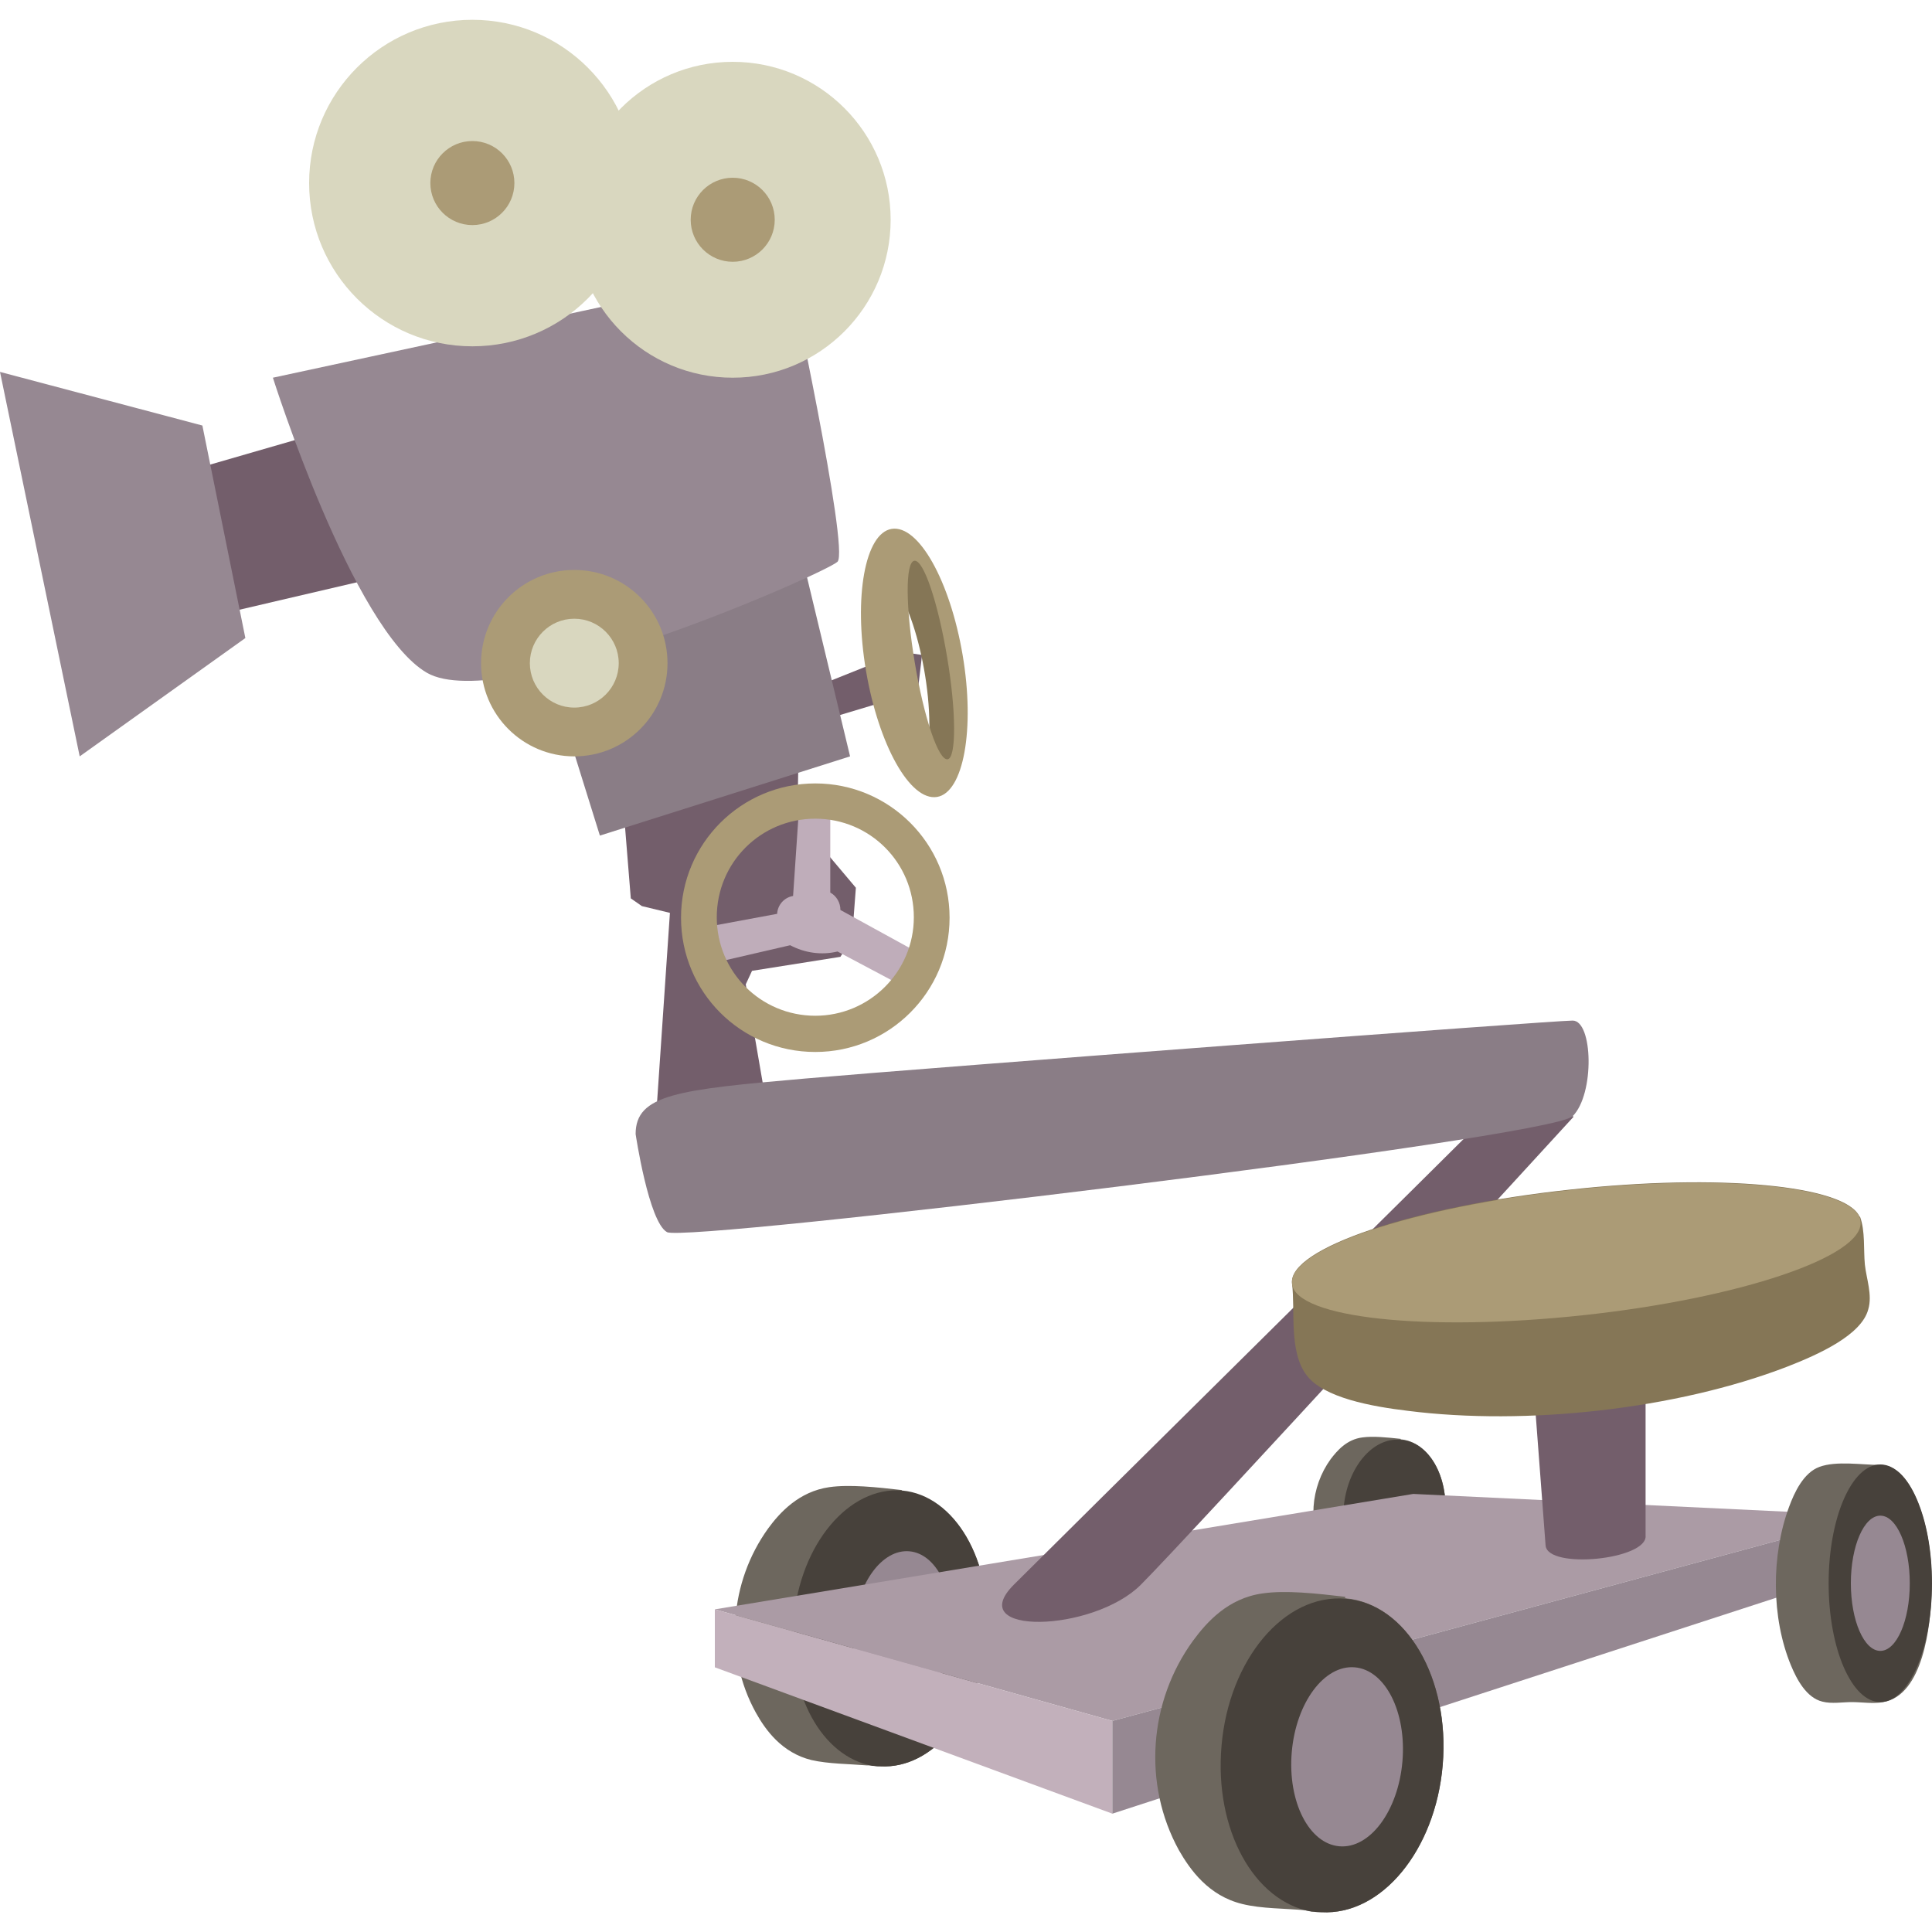<?xml version="1.0" encoding="utf-8"?>
<!-- Generator: Adobe Illustrator 21.1.0, SVG Export Plug-In . SVG Version: 6.00 Build 0)  -->
<svg version="1.1" id="Layer_1" xmlns="http://www.w3.org/2000/svg" xmlns:xlink="http://www.w3.org/1999/xlink" x="0px" y="0px"
	 viewBox="0 0 400 400" style="enable-background:new 0 0 400 400;" xml:space="preserve">
<style type="text/css">
	.st0{fill:#6D675E;}
	.st1{fill:#47413B;}
	.st2{fill:#968892;}
	.st3{fill:#AB9BA5;}
	.st4{fill:#735E6B;}
	.st5{fill:#C2B0BB;}
	.st6{fill:#857656;}
	.st7{fill:#8A7D86;}
	.st8{fill:#D9D7BF;}
	.st9{fill:#AB9B76;}
	.st10{fill:#BFADBA;}
</style>
<g>
	<path class="st0" d="M204.3,338.9c-1.3,15.5-11.1,27.4-22,26.8l-1.7-0.1c-0.4-0.1-0.8-0.1-1.2-0.1c-3.6-0.3-7.9-0.3-11.4-1.1
		c-6.1-1.5-9.5-6.2-11.5-9.8c-6.7-12.1-5.4-27.1,2.5-38.1c2.4-3.3,6.4-7.7,12.7-8.6c4.2-0.6,9.8,0,15,0.6l0,0.3
		C197.7,309.6,205.6,323.2,204.3,338.9z"/>
	<path class="st1" d="M204.3,338.9c-1.3,15.5-11.1,27.4-22,26.8c-0.2,0-0.4,0-0.5,0c-0.4,0-0.7-0.1-1-0.1l-0.1,0
		c-10.5-1.8-17.8-15-16.4-30.2c1.4-15.7,11.4-27.7,22.5-26.8C197.7,309.6,205.6,323.2,204.3,338.9z"/>
	<path class="st0" d="M299.2,313.9c-0.7,8.1-5.8,14.4-11.5,14.1l-0.9-0.1c-0.2,0-0.4-0.1-0.6-0.1c-1.9-0.2-4.2-0.2-6-0.6
		c-3.2-0.8-5-3.3-6-5.1c-3.5-6.3-2.9-14.2,1.3-20c1.3-1.7,3.3-4.1,6.6-4.5c2.2-0.3,5.1,0,7.9,0.3l0,0.1
		C295.8,298.5,299.9,305.6,299.2,313.9z"/>
	<path class="st1" d="M299.2,313.9c-0.7,8.1-5.8,14.4-11.5,14.1c-0.1,0-0.2,0-0.3,0c-0.2,0-0.4,0-0.5-0.1l-0.1,0
		c-5.5-0.9-9.3-7.8-8.6-15.8c0.7-8.2,6-14.6,11.8-14C295.8,298.5,299.9,305.6,299.2,313.9z"/>
	
		<ellipse transform="matrix(8.595614e-02 -0.996 0.996 8.595614e-02 -165.257 494.664)" class="st2" cx="187" cy="337.4" rx="16.3" ry="10.1"/>
	<polygon class="st3" points="292.6,309.3 148,333.2 230.3,356.3 387.1,313.8 	"/>
	<path class="st4" d="M317,280.3l3,39.7c0.5,5,21.2,2.9,20.7-2.1v-37.6H317z"/>
	<polygon class="st5" points="148,333.2 148,345.2 230.3,375.5 230.3,356.3 	"/>
	<polygon class="st2" points="230.3,375.5 230.3,356.3 387.1,313.8 387.1,324.5 	"/>
	<path class="st4" d="M314.2,224.7c-18,18-93.7,92.8-104.3,103.4c-10.6,10.6,16.4,9.9,26.3,0c9.9-9.9,89.6-96.9,89.6-96.9
		L314.2,224.7z"/>
	<polygon class="st4" points="36.2,98.3 61.1,91.1 76.7,119.9 41.6,128.1 	"/>
	<path class="st4" d="M190.9,135.6l-4.1-0.6l-39,15.6l-5.2,9.6l-13.3,9.7l1.3,16.1l2.3,1.6l5.8,1.4l-2.9,42.7
		c0.9,5.7,23.7,2.2,22.8-3.5l-4.2-24.4l1.3-2.8l18.3-2.9l2.4-3.8l0.8-10.5l-5.9-7l-1.1-0.4l-5-13l0.2-12.8l24.6-7.4L190.9,135.6
		L190.9,135.6z"/>
	<path class="st6" d="M184.4,121c4.5,2.6,10,24.4,7.3,36.7c-2.7,12.3,7.3,0.6,7.3-3.8c0-4.4-1-25.6-5.4-34.1c-4.4-8.5-6.3-7.9-8.1-6
		C183.6,115.8,184.4,121,184.4,121z"/>
	<polygon class="st7" points="110.2,128.1 124.2,173 176,156.6 164.7,109.6 	"/>
	<polygon class="st2" points="0,77 16.5,156.6 50.8,132.1 41.9,88.1 	"/>
	<path class="st2" d="M56.5,78.2c0,0,16.5,52.2,31.9,61.1c15.5,8.9,82.5-20.6,85-23c2.5-2.5-10.2-61.1-10.2-61.1L56.5,78.2z"/>
	<circle class="st8" cx="97.8" cy="37.9" r="33.8"/>
	<circle class="st8" cx="151.7" cy="45.5" r="32.7"/>
	<circle class="st9" cx="151.7" cy="45.5" r="8.7"/>
	<circle class="st9" cx="97.8" cy="37.9" r="8.7"/>
	<circle class="st9" cx="118.9" cy="137.3" r="19.3"/>
	<circle class="st8" cx="118.9" cy="137.3" r="9.2"/>
	<path class="st9" d="M199.3,135.6c-2.6-15.3-9.1-27-14.7-26.1c-5.5,0.9-7.9,14.1-5.3,29.4c2.6,15.3,9.1,27,14.7,26.1
		C199.5,164.1,201.9,150.9,199.3,135.6z M196.2,157.2c-1.9,0.3-4.9-8.6-6.8-20c-1.9-11.4-2-20.8-0.1-21.1c1.9-0.3,4.9,8.6,6.8,20
		C198,147.4,198,156.9,196.2,157.2z"/>
	<path class="st10" d="M144.2,192.3l16.7-3.1c0.1-1.9,1.5-3.4,3.3-3.7l1.3-19.2h6.4v18.5c1.3,0.7,2.1,2.1,2.1,3.6l15.3,8.4l-2.9,7.1
		l-13-6.9c-3.3,0.8-6.8,0.3-9.8-1.3l-16,3.7L144.2,192.3z"/>
	<path class="st9" d="M168.8,162.2c-15.3,0-27.8,12.4-27.8,27.8s12.4,27.8,27.8,27.8c15.3,0,27.8-12.4,27.8-27.8
		S184.1,162.2,168.8,162.2z M168.8,210.3c-11.3,0-20.4-9.1-20.4-20.4s9.1-20.4,20.4-20.4c11.3,0,20.4,9.1,20.4,20.4
		S180,210.3,168.8,210.3z"/>
	<path class="st7" d="M131.6,234.8c0-8.2,8.7-9.2,35.1-11.5c26.4-2.3,154.8-12,158.9-12c4.2,0,4.6,15.2,0,19.8
		c-4.6,4.6-183.6,26.2-187.5,24C134.3,253,131.6,234.8,131.6,234.8z"/>
	<path class="st0" d="M389.3,303.3c-3.7,0-9.1-0.9-12.6,0.4c-3.3,1.2-5.2,5.3-6.3,8.3c-3.7,10-3.7,22.9,0.4,32.8
		c1.2,2.9,3.2,6.7,6.5,7.5c1.9,0.5,4.2,0.1,6.1,0.1c2.1,0,4.5,0.4,6.5,0c8.3-1.4,9.8-16,10-22.4c0.2-6.2-0.4-12.7-2.7-18.6
		C396,308.1,393.5,303.3,389.3,303.3z"/>
	<ellipse class="st1" cx="389.3" cy="327.8" rx="10.7" ry="24.6"/>
	<path class="st6" d="M386.8,271.1c-1.4,5.3-10.2,9.3-16.9,11.9c-22.9,8.8-54,12.2-78.4,9.1c-7.5-0.9-17.5-2.7-21-7.4
		c-3.7-4.9-2.3-13.3-3-19c-0.8-7.2,25-15.9,57.5-19.4c31-3.4,57.1-0.9,60,5.6l0.1,0c1.1,3,0.7,6.8,1,9.9
		C386.4,264.7,387.7,268.1,386.8,271.1z"/>
	<path class="st9" d="M385.2,252.9c0.8,7.2-24.9,15.9-57.4,19.4s-59.5,0.6-60.3-6.5c-0.8-7.2,25-15.9,57.5-19.4
		c31-3.4,57.1-0.9,60,5.6C385.1,252.2,385.2,252.6,385.2,252.9z"/>
	<ellipse class="st2" cx="389.3" cy="327.8" rx="6.1" ry="14"/>
	<path class="st0" d="M298.7,365.4c-1.5,17.7-12.7,31.2-25.1,30.5l-2-0.2c-0.5-0.1-0.9-0.1-1.4-0.2c-4.1-0.4-9-0.3-13-1.3
		c-7-1.7-10.8-7.1-13.1-11.1c-7.6-13.8-6.2-30.9,2.9-43.4c2.8-3.8,7.2-8.8,14.4-9.8c4.8-0.7,11.1,0,17.1,0.7l0,0.3
		C291.2,332,300.2,347.5,298.7,365.4z"/>
	<path class="st1" d="M298.7,365.4c-1.5,17.7-12.7,31.2-25.1,30.5c-0.2,0-0.4,0-0.6,0c-0.4,0-0.8-0.1-1.2-0.1l-0.2,0
		c-12-2.1-20.2-17-18.7-34.3c1.5-17.9,13-31.6,25.7-30.5C291.2,332,300.2,347.5,298.7,365.4z"/>
	
		<ellipse transform="matrix(8.594126e-02 -0.996 0.996 8.594126e-02 -107.322 610.355)" class="st2" cx="279" cy="363.7" rx="18.6" ry="11.5"/>
</g>
</svg>
